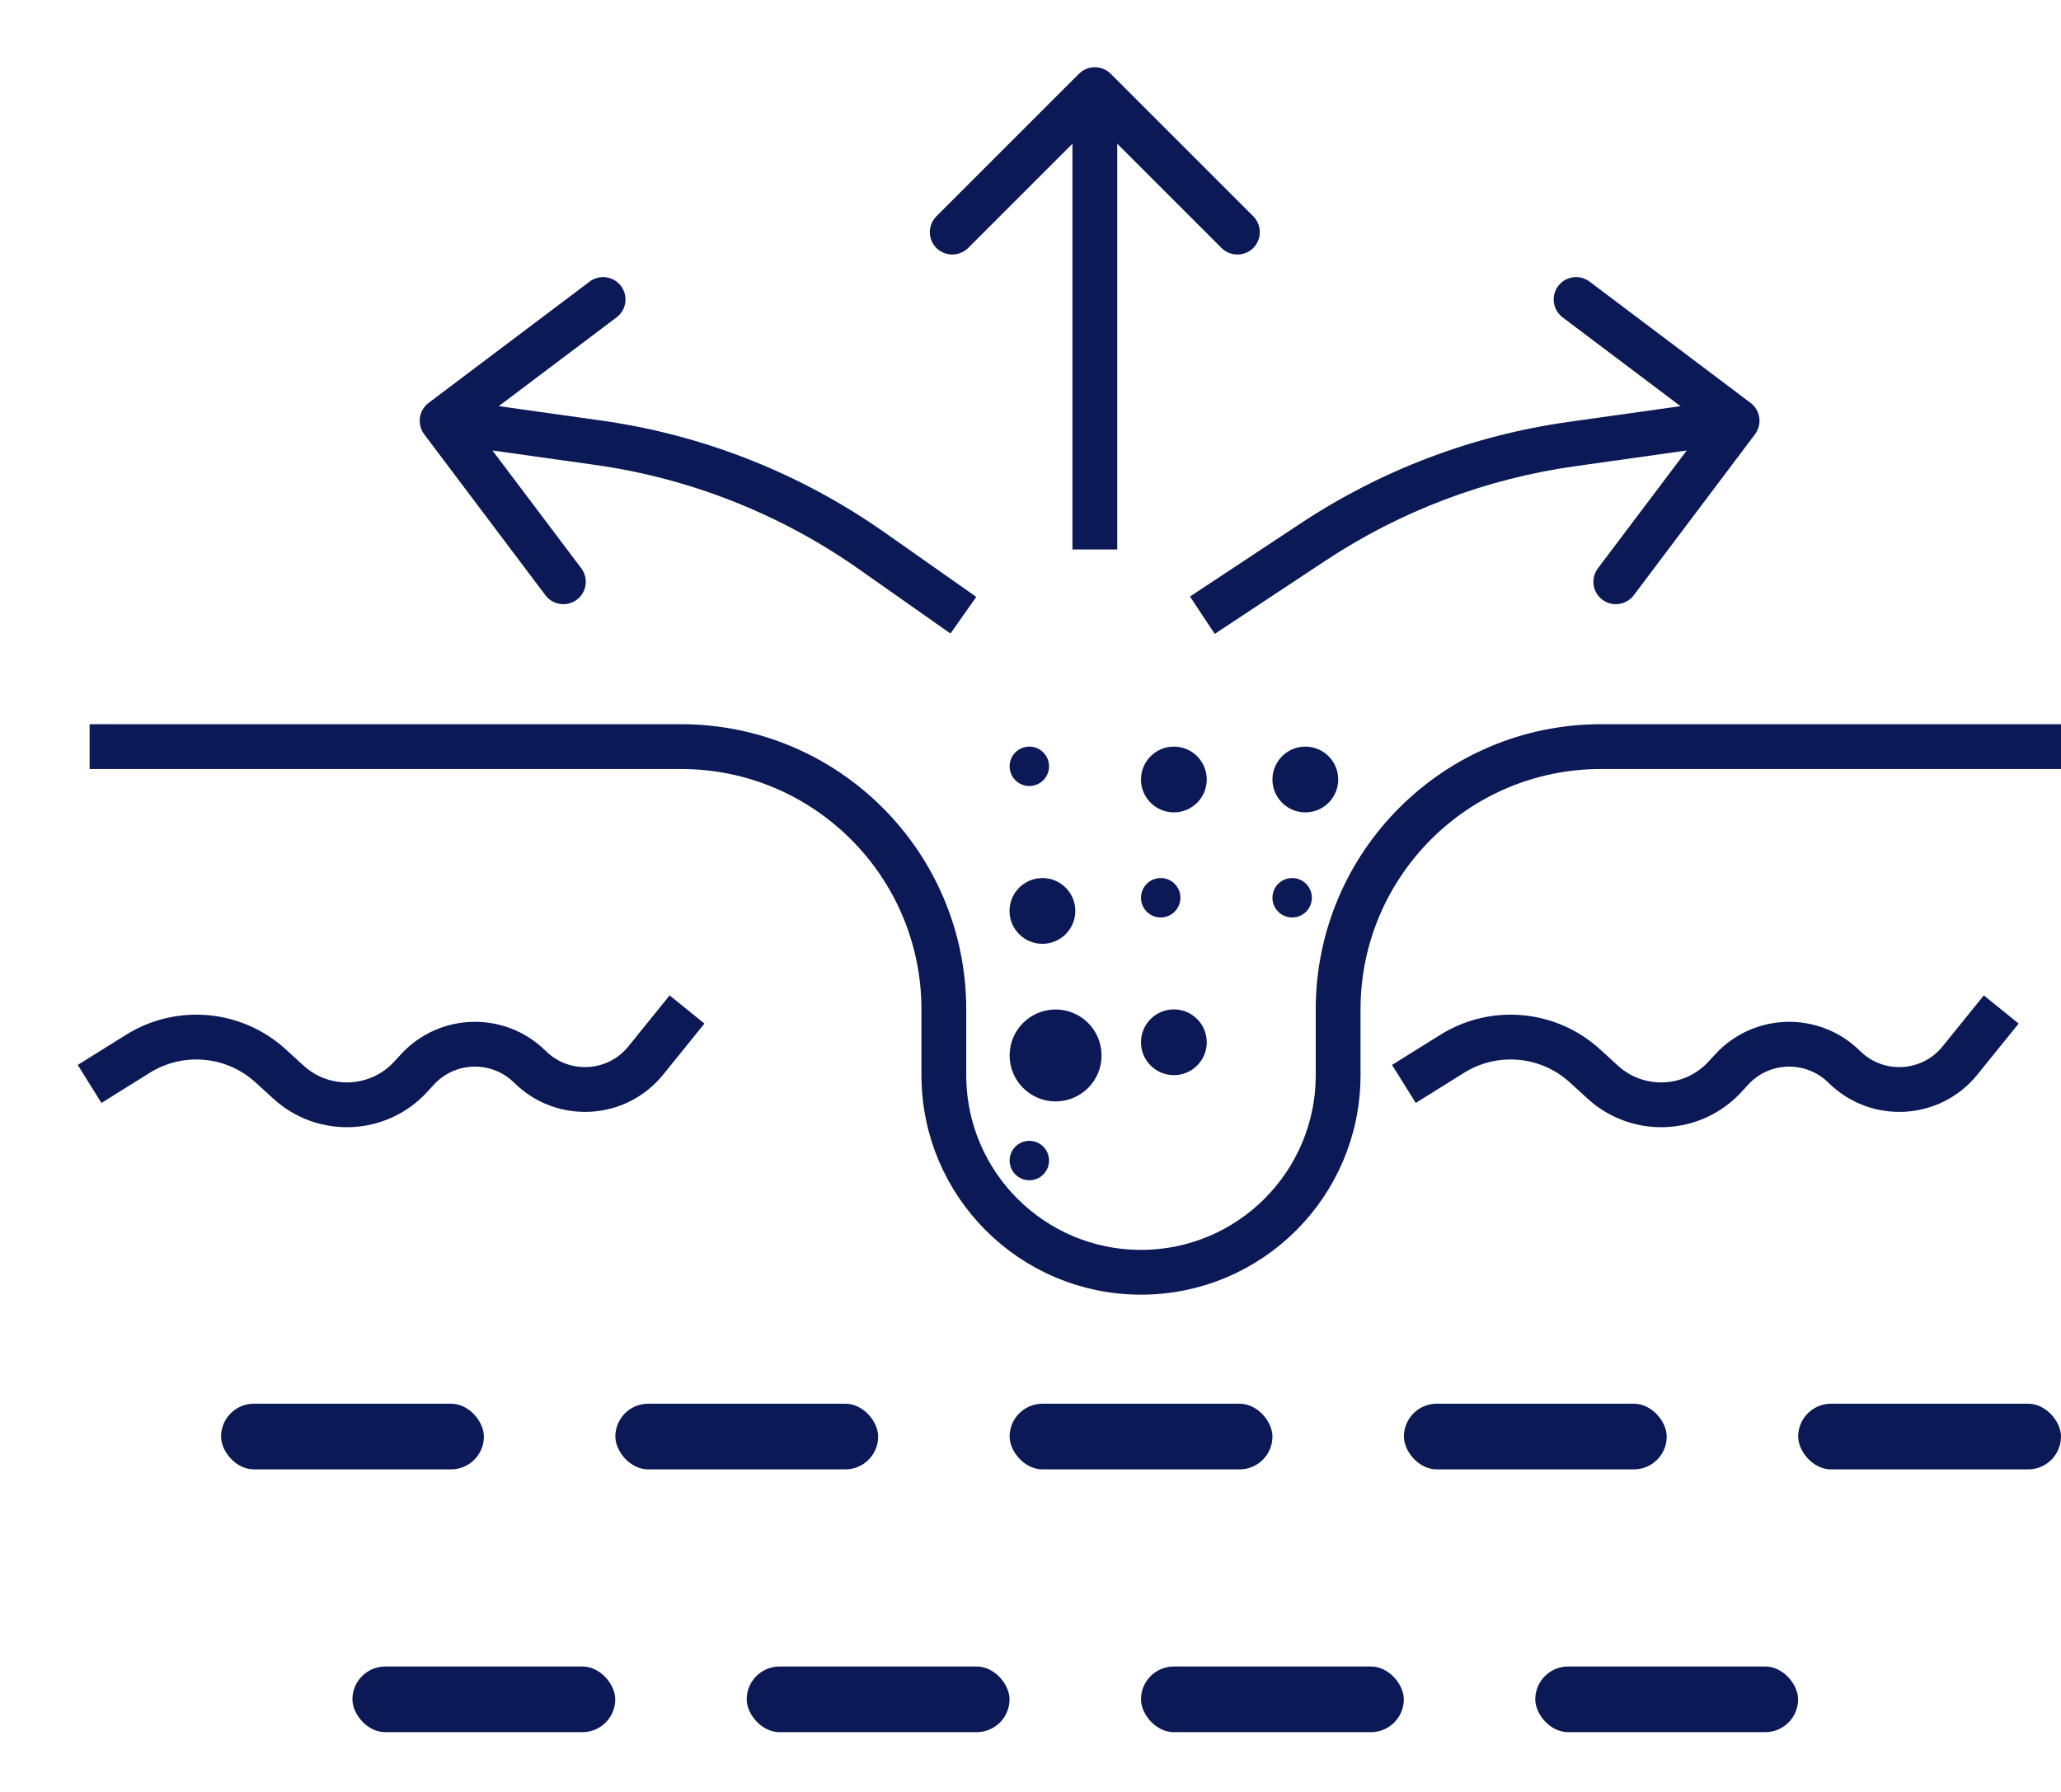 <svg xmlns="http://www.w3.org/2000/svg" fill="none" viewBox="0 0 23 20" height="20" width="23">
<circle fill="#0B1956" r="0.22" cy="12.953" cx="11.487"></circle>
<path stroke-width="0.5" stroke="#0B1956" d="M1 8.333H7.6C9.22 8.333 10.533 9.647 10.533 11.267V12C10.533 13.215 11.518 14.2 12.733 14.2V14.2C13.948 14.2 14.933 13.215 14.933 12V11.267C14.933 9.647 16.247 8.333 17.867 8.333H23"></path>
<path stroke-width="0.5" stroke="#0B1956" d="M1 12.098L1.54 11.761C2.009 11.469 2.615 11.525 3.022 11.898L3.217 12.076C3.612 12.439 4.227 12.411 4.587 12.014L4.654 11.941C4.988 11.573 5.561 11.558 5.914 11.907V11.907C6.281 12.271 6.882 12.238 7.207 11.836L7.667 11.267"></path>
<path stroke-width="0.5" stroke="#0B1956" d="M15.667 12.098L16.207 11.761C16.676 11.469 17.282 11.525 17.689 11.898L17.884 12.076C18.279 12.439 18.893 12.411 19.254 12.014L19.321 11.941C19.655 11.573 20.228 11.558 20.581 11.907V11.907C20.948 12.271 21.549 12.238 21.873 11.836L22.333 11.267"></path>
<circle fill="#0B1956" r="0.367" cy="10.167" cx="11.633"></circle>
<circle fill="#0B1956" r="0.367" cy="8.7" cx="13.1"></circle>
<circle fill="#0B1956" r="0.367" cy="11.633" cx="13.1"></circle>
<circle fill="#0B1956" r="0.513" cy="11.78" cx="11.78"></circle>
<circle fill="#0B1956" r="0.22" cy="8.553" cx="11.487"></circle>
<circle fill="#0B1956" r="0.22" cy="10.02" cx="14.42"></circle>
<circle fill="#0B1956" r="0.22" cy="10.02" cx="12.953"></circle>
<circle fill="#0B1956" r="0.367" cy="8.7" cx="14.567"></circle>
<rect fill="#0B1956" rx="0.367" height="0.733" width="2.933" y="15.667" x="2.467"></rect>
<rect fill="#0B1956" rx="0.367" height="0.733" width="2.933" y="15.667" x="20.067"></rect>
<rect fill="#0B1956" rx="0.367" height="0.733" width="2.933" y="15.667" x="11.267"></rect>
<rect fill="#0B1956" rx="0.367" height="0.733" width="2.933" y="15.667" x="6.867"></rect>
<rect fill="#0B1956" rx="0.367" height="0.733" width="2.933" y="15.667" x="15.667"></rect>
<rect fill="#0B1956" rx="0.367" height="0.733" width="2.933" y="18.6" x="3.933"></rect>
<rect fill="#0B1956" rx="0.367" height="0.733" width="2.933" y="18.6" x="12.733"></rect>
<rect fill="#0B1956" rx="0.367" height="0.733" width="2.933" y="18.6" x="8.333"></rect>
<rect fill="#0B1956" rx="0.367" height="0.733" width="2.933" y="18.6" x="17.133"></rect>
<path fill="#0B1956" d="M9.727 6.147L9.871 5.942L9.871 5.942L9.727 6.147ZM6.677 4.942L6.712 4.694L6.677 4.942ZM4.783 4.497C4.673 4.58 4.651 4.736 4.734 4.847L6.087 6.644C6.17 6.754 6.327 6.776 6.438 6.693C6.548 6.61 6.57 6.453 6.487 6.343L5.283 4.746L6.881 3.542C6.991 3.459 7.013 3.302 6.93 3.192C6.847 3.082 6.69 3.06 6.58 3.143L4.783 4.497ZM10.895 6.662L9.871 5.942L9.583 6.351L10.607 7.071L10.895 6.662ZM6.712 4.694L4.968 4.449L4.899 4.944L6.642 5.189L6.712 4.694ZM9.871 5.942C8.931 5.282 7.849 4.854 6.712 4.694L6.642 5.189C7.701 5.338 8.709 5.737 9.583 6.351L9.871 5.942Z"></path>
<path fill="#0B1956" d="M14.652 6.05L14.79 6.259L14.652 6.05ZM17.539 4.956L17.574 5.204L17.574 5.204L17.539 4.956ZM19.536 4.497C19.646 4.58 19.668 4.736 19.585 4.847L18.232 6.644C18.148 6.754 17.992 6.776 17.881 6.693C17.771 6.61 17.749 6.453 17.832 6.343L19.036 4.746L17.438 3.542C17.328 3.459 17.306 3.302 17.389 3.192C17.472 3.082 17.629 3.06 17.739 3.143L19.536 4.497ZM13.28 6.658L14.514 5.842L14.79 6.259L13.556 7.075L13.28 6.658ZM17.504 4.709L19.351 4.449L19.421 4.944L17.574 5.204L17.504 4.709ZM14.514 5.842C15.414 5.246 16.436 4.859 17.504 4.709L17.574 5.204C16.579 5.344 15.628 5.704 14.79 6.259L14.514 5.842Z"></path>
<path fill="#0B1956" d="M12.395 0.823C12.297 0.726 12.139 0.726 12.041 0.823L10.45 2.414C10.352 2.512 10.352 2.67 10.45 2.768C10.548 2.865 10.706 2.865 10.804 2.768L12.218 1.354L13.632 2.768C13.73 2.865 13.888 2.865 13.986 2.768C14.083 2.67 14.083 2.512 13.986 2.414L12.395 0.823ZM12.468 6.133V1H11.968V6.133H12.468Z"></path>
</svg>
